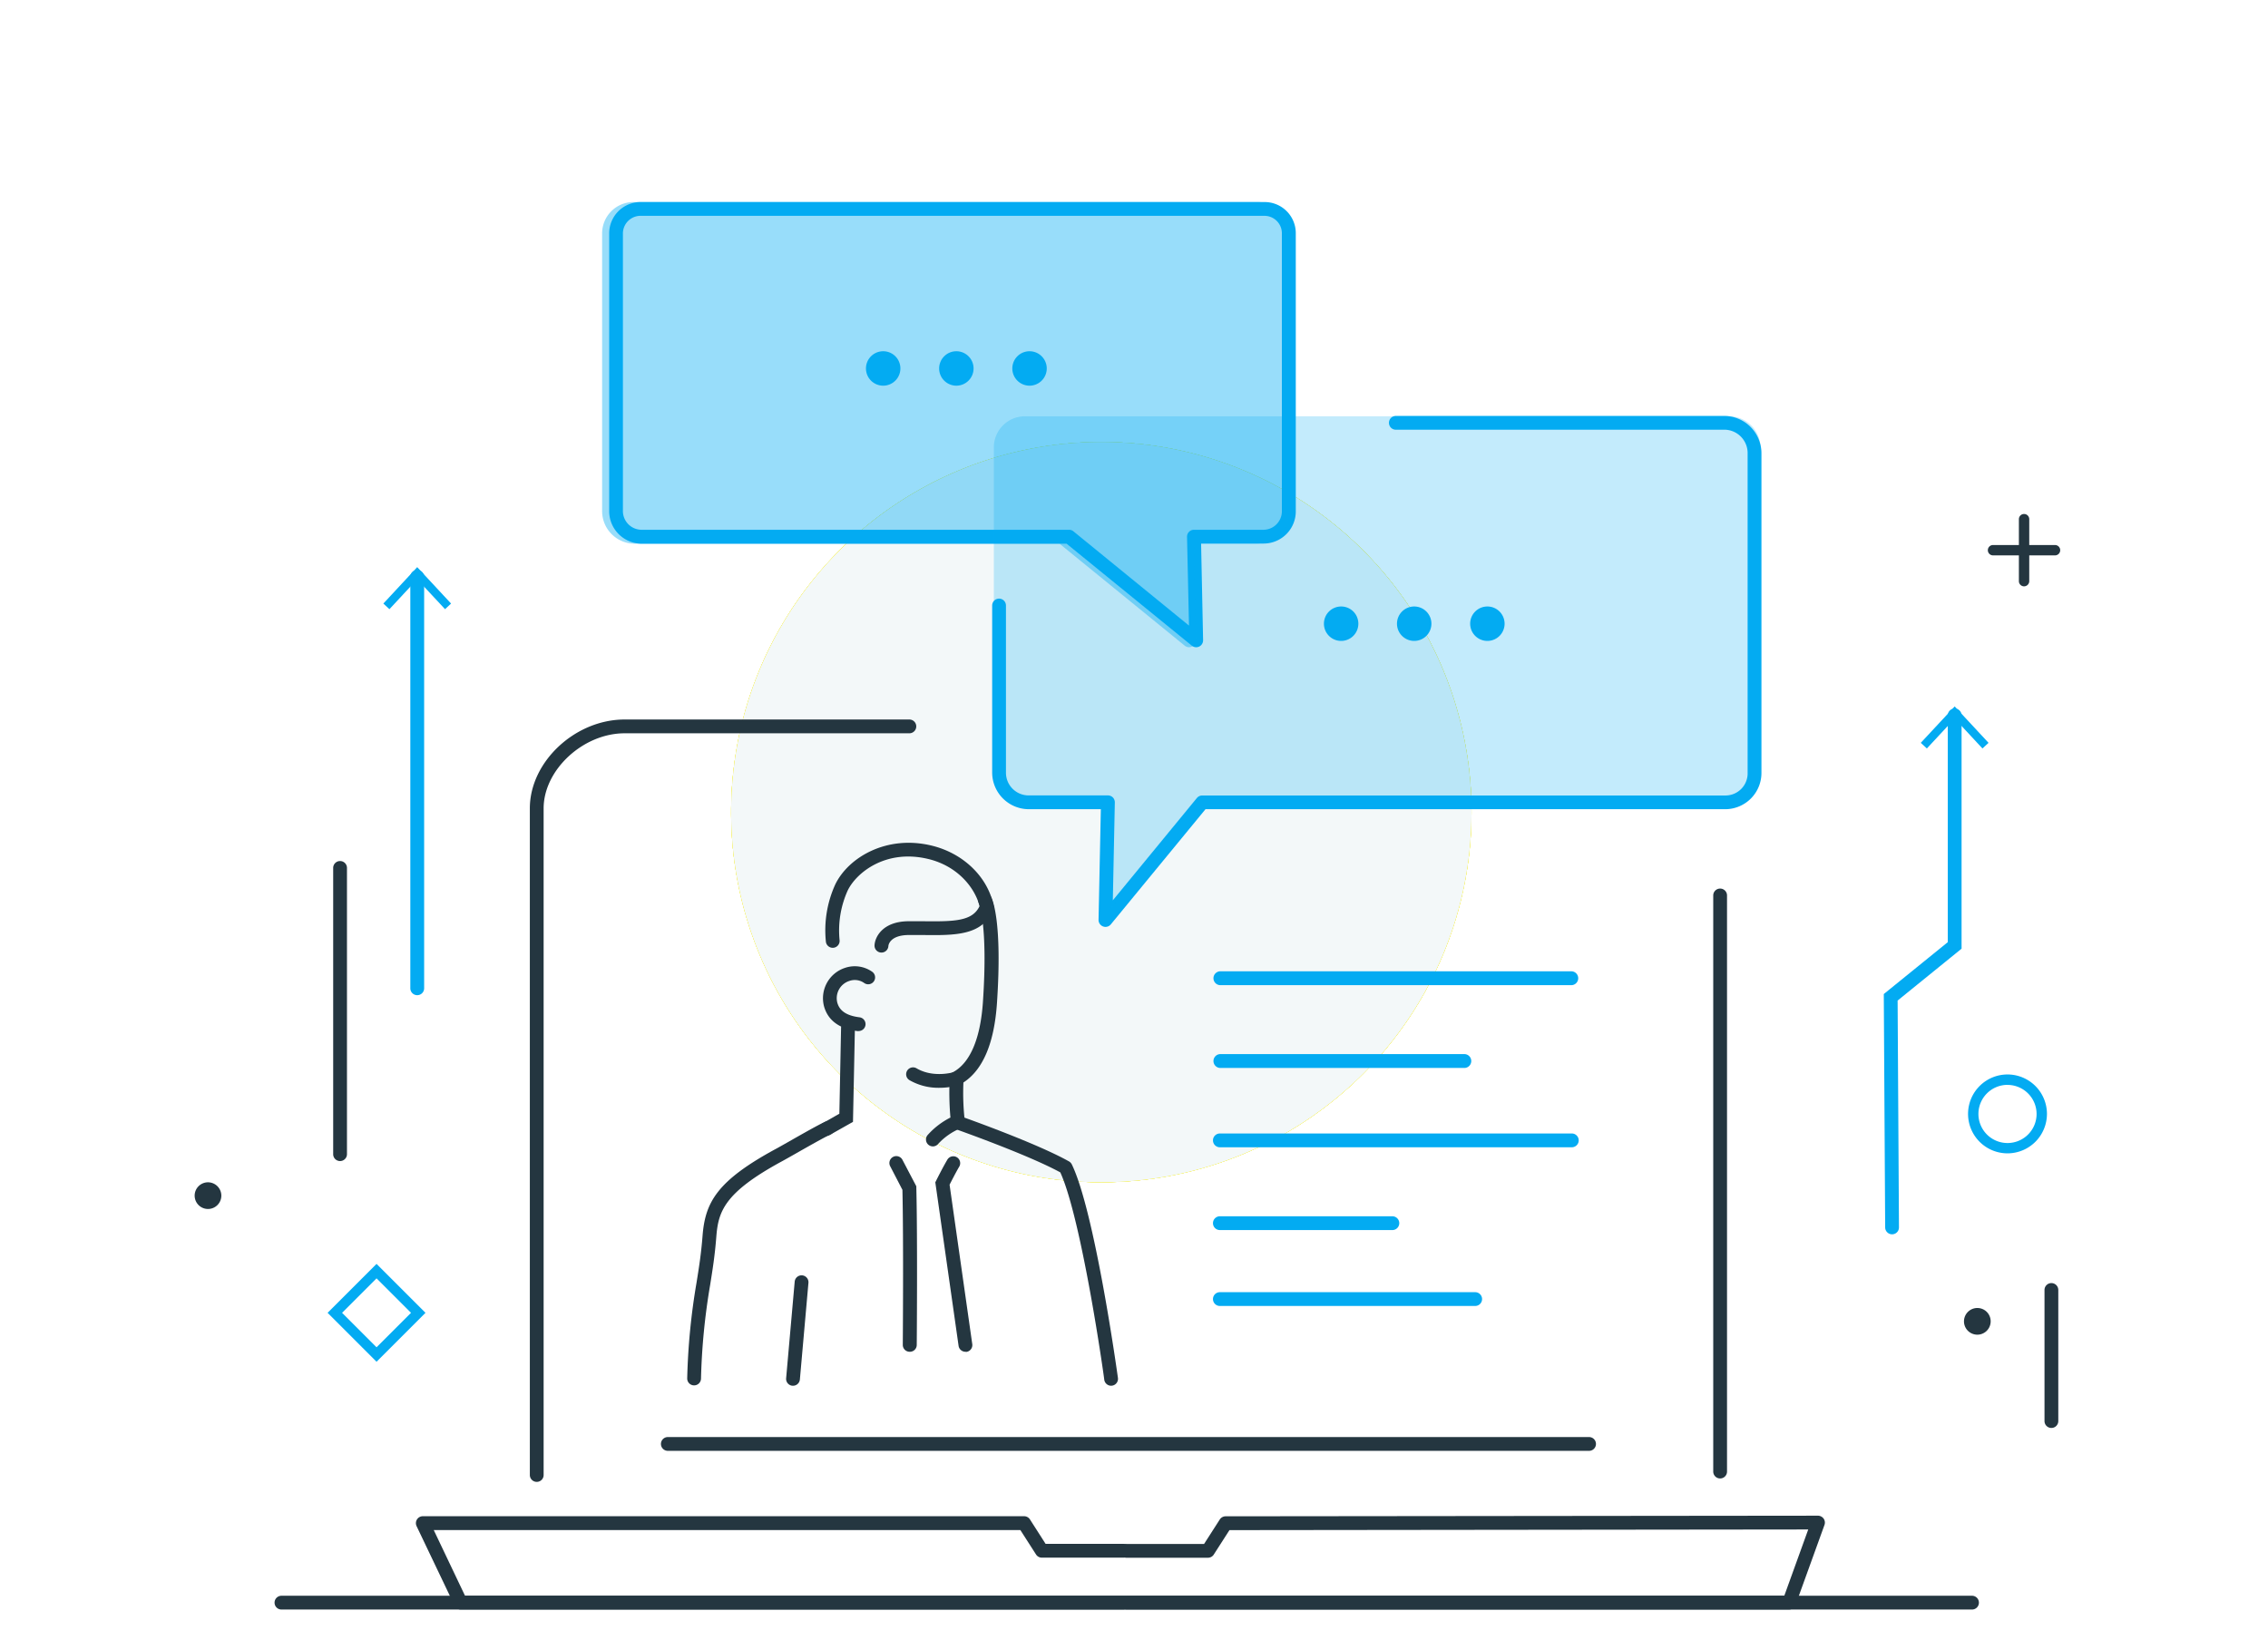 <svg id="_26" data-name="26" xmlns="http://www.w3.org/2000/svg" viewBox="0 0 556 402"><defs><style>.cls-1{fill:#fff;}.cls-2{fill:#243640;}.cls-3{opacity:0.85;}.cls-4{fill:#f3ec18;}.cls-5{fill:#f1f7f8;}.cls-6{fill:#03abf2;}.cls-7{opacity:0.41;}.cls-8{opacity:0.24;}</style></defs><title>illust_26</title><rect class="cls-1" width="556" height="402"/><path class="cls-2" d="M54.26,293.12A3.27,3.27,0,1,1,51,289.88,3.28,3.28,0,0,1,54.26,293.12Z"/><path class="cls-2" d="M488,324.24a3.27,3.27,0,1,1-3-3.53A3.26,3.26,0,0,1,488,324.24Z"/><path class="cls-2" d="M483.44,394.63H69a1.69,1.69,0,1,1,0-3.38H483.44a1.69,1.69,0,0,1,0,3.38Z"/><path class="cls-2" d="M275.37,394.63H112.93a1.68,1.68,0,0,1-1.52-1l-9.29-19.46a1.7,1.7,0,0,1,1.53-2.42H251.07a1.71,1.71,0,0,1,1.42.78l3.84,6,19.08,0a1.69,1.69,0,0,1,0,3.38h0l-20,0a1.68,1.68,0,0,1-1.42-.77l-3.85-6H106.33L114,391.25H275.37a1.69,1.69,0,1,1,0,3.38Z"/><path class="cls-2" d="M438.61,394.63H276.22a1.69,1.69,0,1,1,0-3.38h161.2L443.29,375l-141.89.16-3.85,6a1.68,1.68,0,0,1-1.42.77l-20,0h0a1.69,1.69,0,0,1,0-3.38l19.05,0,3.85-6a1.71,1.71,0,0,1,1.42-.78l145.23-.15a1.73,1.73,0,0,1,1.39.73,1.69,1.69,0,0,1,.2,1.54l-7.09,19.61A1.7,1.7,0,0,1,438.61,394.63Z"/><g class="cls-3"><path class="cls-4" d="M179.24,199.12A90.75,90.75,0,1,0,270,108.37,90.75,90.75,0,0,0,179.24,199.12Z"/><path class="cls-4" d="M179.24,199.12A90.75,90.75,0,1,0,270,108.37,90.75,90.75,0,0,0,179.24,199.12Z"/><path class="cls-4" d="M179.24,199.12A90.75,90.75,0,1,0,270,108.37,90.75,90.75,0,0,0,179.24,199.12Z"/><path class="cls-4" d="M179.24,199.12A90.75,90.75,0,1,0,270,108.37,90.75,90.75,0,0,0,179.24,199.12Z"/><path class="cls-4" d="M179.24,199.12A90.75,90.75,0,1,0,270,108.37,90.75,90.75,0,0,0,179.24,199.12Z"/><path class="cls-5" d="M179.24,199.12A90.75,90.75,0,1,0,270,108.37,90.75,90.75,0,0,0,179.24,199.12Z"/></g><path class="cls-2" d="M236.64,331.43A1.7,1.7,0,0,1,235,330l-5.71-40.12.24-.47c.06-.13,1.57-3.15,2.67-5a1.69,1.69,0,1,1,2.91,1.71c-.79,1.35-1.85,3.43-2.32,4.35l5.56,39.07a1.69,1.69,0,0,1-1.43,1.92Z"/><path class="cls-2" d="M223,331.43h0a1.68,1.68,0,0,1-1.68-1.7c0-.26.2-25.21-.09-38l-3-5.79a1.69,1.69,0,1,1,3-1.58l3.41,6.5v.39c.31,12.68.11,38.22.1,38.48A1.68,1.68,0,0,1,223,331.43Z"/><path class="cls-2" d="M170.16,339.67h-.06a1.69,1.69,0,0,1-1.63-1.74,160.71,160.71,0,0,1,2.28-23.41c.58-3.61,1.13-7,1.48-11.51.64-8.19,3.49-13.47,17.93-21.3.57-.3,1.71-.95,3.09-1.73,3.26-1.86,7.33-4.17,8.95-4.91a1.69,1.69,0,1,1,1.4,3.08c-1.48.68-5.82,3.14-8.68,4.77-1.41.8-2.58,1.46-3.15,1.77-14.3,7.74-15.69,12.39-16.17,18.59-.36,4.62-.92,8.09-1.51,11.78a159.18,159.18,0,0,0-2.24,23A1.69,1.69,0,0,1,170.16,339.67Z"/><path class="cls-2" d="M272.39,339.76a1.71,1.71,0,0,1-1.68-1.46c0-.4-5.47-39.14-10.77-50.85-8-4.37-25.38-10.5-25.56-10.57a1.69,1.69,0,0,1,1.13-3.19c.75.27,18.53,6.55,26.56,11.07a1.7,1.7,0,0,1,.69.74c5.61,11.57,11.07,50.67,11.3,52.33a1.69,1.69,0,0,1-1.44,1.91Z"/><path class="cls-2" d="M228.7,281.08a1.72,1.72,0,0,1-1.14-.44,1.68,1.68,0,0,1-.12-2.38A19,19,0,0,1,233,274a70.37,70.37,0,0,1-.18-9.69l0-1,.84-.45c4.18-2.27,6.71-8.24,7.31-17.27,1.27-19-1-24.08-1-24.12a1.72,1.72,0,0,1,.76-2.26A1.68,1.68,0,0,1,243,220c.28.53,2.75,5.83,1.41,25.89-.66,9.84-3.42,16.39-8.23,19.52a60,60,0,0,0,.34,9.43l.18,1.35-1.28.47a15.61,15.61,0,0,0-5.47,3.85A1.67,1.67,0,0,1,228.7,281.08Z"/><path class="cls-2" d="M216.09,233.55H216a1.7,1.7,0,0,1-1.61-1.77c.1-2.05,2-5.91,8.45-5.91l3.3,0c7.91.1,12.25,0,14-3.71-1.18-4.59-5.42-9.81-12.53-11.54-10.47-2.55-17.69,3.37-19.79,7.7a23.86,23.86,0,0,0-2,12.15,1.69,1.69,0,1,1-3.35.45,27.12,27.12,0,0,1,2.3-14.08c3.21-6.62,12.58-12.2,23.64-9.51,7.74,1.88,13.69,7.63,15.16,14.63l.1.49-.18.47c-2.5,6.51-9.38,6.43-17.37,6.33l-3.26,0c-4.89,0-5.07,2.66-5.07,2.69A1.69,1.69,0,0,1,216.09,233.55Z"/><path class="cls-2" d="M202.6,278.5a1.71,1.71,0,0,1-1.48-.86,1.69,1.69,0,0,1,.65-2.3l4-2.28.42-21.07a1.67,1.67,0,0,1,1.73-1.66,1.7,1.7,0,0,1,1.66,1.73l-.47,23-5.72,3.23A1.76,1.76,0,0,1,202.6,278.5Z"/><path class="cls-2" d="M210.47,252.81h-.21c-4.47-.57-7.23-2.57-8.23-6a7.83,7.83,0,0,1,5.08-9.49,7.42,7.42,0,0,1,6.68.92,1.69,1.69,0,1,1-1.95,2.76,4,4,0,0,0-3.65-.48,4.44,4.44,0,0,0-2.92,5.34c.38,1.28,1.35,3.05,5.41,3.56a1.69,1.69,0,0,1-.21,3.37Z"/><path class="cls-2" d="M194.41,339.76h-.15a1.69,1.69,0,0,1-1.54-1.83l2.1-23.7a1.69,1.69,0,0,1,3.37.3l-2.1,23.7A1.69,1.69,0,0,1,194.41,339.76Z"/><path class="cls-2" d="M230.24,266.71a14.22,14.22,0,0,1-7.22-1.84,1.69,1.69,0,1,1,1.7-2.92c4.22,2.46,9.24.89,9.29.87a1.69,1.69,0,1,1,1,3.22A16.7,16.7,0,0,1,230.24,266.71Z"/><path class="cls-6" d="M271,227.26a1.71,1.71,0,0,1-1.69-1.73l.56-27.13H252.16a9,9,0,0,1-8.93-8.94v-41a1.69,1.69,0,1,1,3.38,0v41a5.56,5.56,0,0,0,5.55,5.56h19.45a1.72,1.72,0,0,1,1.21.5,1.74,1.74,0,0,1,.48,1.22l-.49,24,20.61-25.09a1.7,1.7,0,0,1,1.31-.61H423a5.43,5.43,0,0,0,5.43-5.56V111.24a5.74,5.74,0,0,0-5.43-5.88H342.19a1.69,1.69,0,0,1,0-3.38H423a9.17,9.17,0,0,1,8.82,9.26v78.22A8.89,8.89,0,0,1,423,198.4H295.53l-23.21,28.24A1.69,1.69,0,0,1,271,227.26Z"/><path class="cls-6" d="M293.25,158.69a1.67,1.67,0,0,1-1.07-.38l-30.7-25H157.27a8,8,0,0,1-7.93-8.12V57.33a7.69,7.69,0,0,1,7.93-7.79H309.85a7.63,7.63,0,0,1,7.81,7.79v67.82a7.89,7.89,0,0,1-7.81,8.12h-15.4l.49,23.7a1.7,1.7,0,0,1-.95,1.55A1.63,1.63,0,0,1,293.25,158.69Zm-136-105.77a4.33,4.33,0,0,0-4.54,4.41v67.82a4.59,4.59,0,0,0,4.54,4.74H262.08a1.67,1.67,0,0,1,1.07.38l28.33,23.11L291,131.61a1.69,1.69,0,0,1,1.69-1.72h17.13a4.55,4.55,0,0,0,4.43-4.74V57.33a4.28,4.28,0,0,0-4.43-4.41Z"/><g class="cls-7"><path class="cls-6" d="M291.51,158.69a1.71,1.71,0,0,1-1.07-.38l-30.69-25H155.53a8,8,0,0,1-7.92-8.12V57.33a7.69,7.69,0,0,1,7.92-7.79H308.12a7.63,7.63,0,0,1,7.81,7.79v67.82a7.88,7.88,0,0,1-7.81,8.12h-15.4l.49,23.7a1.69,1.69,0,0,1-1,1.55A1.58,1.58,0,0,1,291.51,158.69Z"/></g><g class="cls-8"><path class="cls-6" d="M271.52,222.78a1.71,1.71,0,0,0,1.07-.38l22.61-25.05H423.66a8,8,0,0,0,7.92-8.12V109.87a7.68,7.68,0,0,0-7.92-7.8H251.45a7.63,7.63,0,0,0-7.81,7.8v79.36a7.88,7.88,0,0,0,7.81,8.12h18.86l-.48,23.7a1.68,1.68,0,0,0,.95,1.56A1.74,1.74,0,0,0,271.52,222.78Z"/></g><path class="cls-6" d="M333,152.92a4.22,4.22,0,1,1-4.22-4.22A4.21,4.21,0,0,1,333,152.92Z"/><path class="cls-6" d="M350.91,152.92a4.22,4.22,0,1,1-4.22-4.22A4.22,4.22,0,0,1,350.91,152.92Z"/><path class="cls-6" d="M368.85,152.92a4.22,4.22,0,1,1-4.22-4.22A4.22,4.22,0,0,1,368.85,152.92Z"/><path class="cls-6" d="M220.73,90.34a4.22,4.22,0,1,1-4.22-4.22A4.21,4.21,0,0,1,220.73,90.34Z"/><path class="cls-6" d="M238.67,90.34a4.22,4.22,0,1,1-4.22-4.22A4.22,4.22,0,0,1,238.67,90.34Z"/><path class="cls-6" d="M256.61,90.34a4.22,4.22,0,1,1-4.22-4.22A4.22,4.22,0,0,1,256.61,90.34Z"/><path class="cls-2" d="M421.7,362.49A1.69,1.69,0,0,1,420,360.8V219.55a1.69,1.69,0,1,1,3.38,0V360.8A1.69,1.69,0,0,1,421.7,362.49Z"/><path class="cls-2" d="M131.58,363.33a1.69,1.69,0,0,1-1.69-1.69V198.19c0-11.4,11.08-21.78,23.24-21.78h69.8a1.69,1.69,0,0,1,0,3.38h-69.8c-10.21,0-19.86,9-19.86,18.4V361.64A1.68,1.68,0,0,1,131.58,363.33Z"/><path class="cls-2" d="M502.9,350.11a1.69,1.69,0,0,1-1.69-1.69V316.28a1.69,1.69,0,0,1,3.38,0v32.14A1.69,1.69,0,0,1,502.9,350.11Z"/><path class="cls-2" d="M83.37,284.67A1.68,1.68,0,0,1,81.68,283v-70.2a1.69,1.69,0,1,1,3.38,0V283A1.69,1.69,0,0,1,83.37,284.67Z"/><path class="cls-2" d="M488.59,136.17a1.27,1.27,0,1,1,0-2.54l15.2,0h0a1.27,1.27,0,0,1,0,2.54l-15.2,0Z"/><path class="cls-2" d="M496.2,143.76a1.27,1.27,0,0,1-1.27-1.27l0-15.2a1.27,1.27,0,0,1,1.27-1.27h0a1.27,1.27,0,0,1,1.27,1.27l0,15.2a1.28,1.28,0,0,1-1.27,1.27Z"/><path class="cls-6" d="M492.15,282.78a9.67,9.67,0,1,1,9.66-9.67A9.68,9.68,0,0,1,492.15,282.78Zm0-16.79a7.13,7.13,0,1,0,7.12,7.12A7.14,7.14,0,0,0,492.15,266Z"/><path class="cls-6" d="M463.84,302.63a1.69,1.69,0,0,1-1.69-1.68l-.34-57.23L477.5,231V175.4a1.69,1.69,0,1,1,3.38,0v57.2L465.2,245.32l.33,55.61a1.68,1.68,0,0,1-1.68,1.7Z"/><polygon class="cls-6" points="470.88 182.13 472.37 183.51 479.19 176.18 486 183.51 487.49 182.13 479.19 173.2 470.88 182.13"/><path class="cls-6" d="M102.28,244a1.69,1.69,0,0,1-1.69-1.69v-101a1.7,1.7,0,0,1,3.39,0v101A1.69,1.69,0,0,1,102.28,244Z"/><polygon class="cls-6" points="93.98 147.98 95.47 149.36 102.28 142.03 109.1 149.36 110.58 147.98 102.28 139.05 93.98 147.98"/><path class="cls-6" d="M92.31,333.88l-12-12,12-12,12,12Zm-8.45-12,8.45,8.45,8.45-8.45-8.45-8.45Z"/><path class="cls-6" d="M385.33,241.54H299.05a1.7,1.7,0,0,1,0-3.39h86.28a1.7,1.7,0,0,1,0,3.39Z"/><path class="cls-6" d="M359.11,261.84H299.05a1.7,1.7,0,0,1,0-3.39h60.06a1.7,1.7,0,0,1,0,3.39Z"/><path class="cls-6" d="M385.33,281.29H299.05a1.69,1.69,0,0,1,0-3.38h86.28a1.69,1.69,0,0,1,0,3.38Z"/><path class="cls-6" d="M361.64,320.2H299.05a1.69,1.69,0,0,1,0-3.38h62.59a1.69,1.69,0,1,1,0,3.38Z"/><path class="cls-6" d="M341.34,301.59H299.05a1.69,1.69,0,0,1,0-3.38h42.29a1.69,1.69,0,1,1,0,3.38Z"/><path class="cls-2" d="M389.56,355.72H163.72a1.69,1.69,0,1,1,0-3.38H389.56a1.69,1.69,0,1,1,0,3.38Z"/></svg>